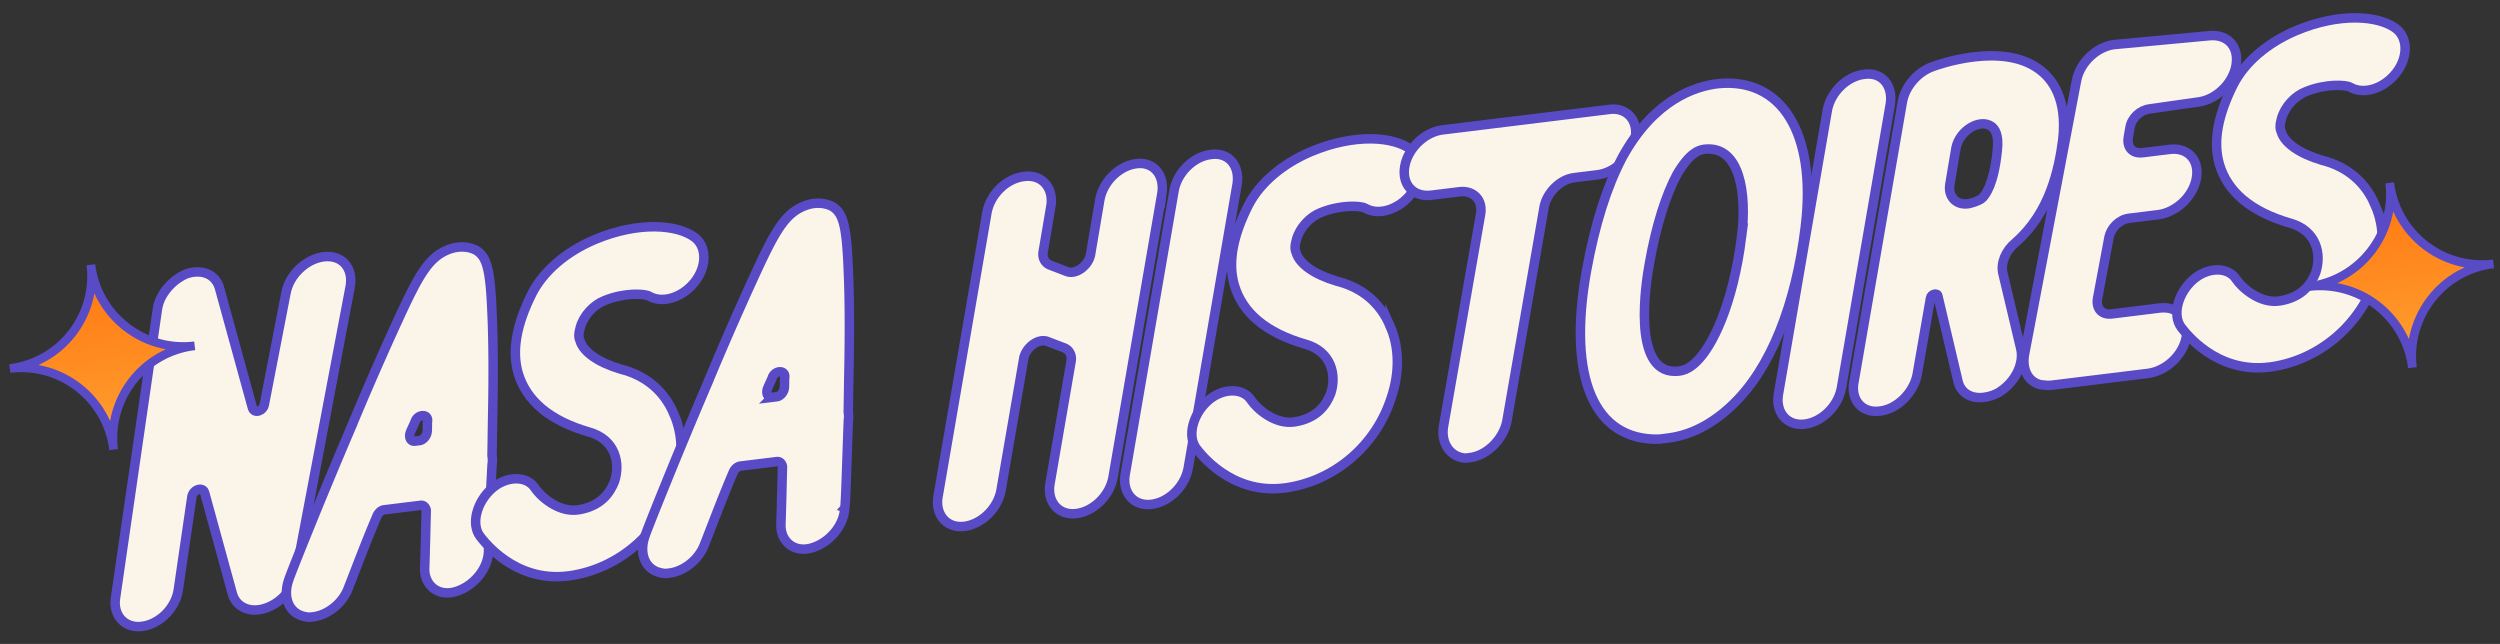 <svg xmlns="http://www.w3.org/2000/svg" width="264" height="68" fill="none"><rect width="100%" height="100%" fill="#333333" stroke="none"/><path fill="#FBF4E8" stroke="#594AC6" stroke-miterlimit="10" d="m36.975 30.298-5.747 30.327c-.301 1.649-1.632 3.122-3.282 3.627-1.552.493-3.039-.131-3.42-1.595l-2.917-10.624c-.184-.683-1.252-.35-1.353.468l-1.422 9.746c-.265 1.947-1.968 3.668-3.854 3.899-1.787.22-3.061-1.135-2.784-2.983l4.42-30.466c.202-1.637 1.62-3.22 3.159-3.813 1.65-.505 3.038.13 3.42 1.595l3.457 12.572c.185.683 1.153.363 1.266-.357l2.283-11.766c.364-1.959 2.179-3.592 3.965-3.811 1.986-.244 3.173 1.222 2.81 3.181Z"/><path fill="#FBF4E8" stroke="#594AC6" stroke-miterlimit="10" d="M51.588 58.226c-.067 1.922-1.658 3.73-3.508 4.258-1.849.53-3.31-.701-3.231-2.524.066-1.923.108-4.044.162-6.065-.037-.298-.272-.572-.57-.535l-3.87.475c-.298.037-.572.272-.734.594-1.097 2.553-2.083 5.193-3.08 7.733-.611 1.587-2.177 2.786-3.666 2.969-.298.037-.595.073-.806-.002-1.748-.289-2.464-2.014-1.79-3.91-.012-.1 3.143-8.044 6.51-15.913a348 348 0 0 1 4.874-11.177c2.305-5.018 3.364-7.063 5.685-7.851.968-.32 1.985-.244 2.74.167 1.202.759 1.484 2.236 1.672 7.049.107 2.506.136 6.028.052 10.27-.027 1.414-.043 2.927-.071 4.341.036.298.073.596.01.906-.284 5.072-.392 9.115-.38 9.215Zm-7.777-11.64.496-.06c.397-.05.746-.495.796-.904s.002-.806.052-1.216c.014-.706-.99-.684-1.302.06-.15.42-.399.854-.549 1.276-.137.52.11.893.507.845Z"/><path fill="#FBF4E8" stroke="#594AC6" stroke-miterlimit="10" d="M71.167 43.731c.975 2.198 1.007 4.914.12 7.542-1.599 5.032-5.973 8.793-11.122 9.526l-.198.024c-5.658.695-8.923-3.74-9.281-4.2-.965-1.292-.34-3.585 1.201-4.983 1.541-1.399 3.75-1.468 4.627-.065.494.746 2.438 2.623 4.61 2.255 2.369-.392 3.302-1.816 3.764-2.98.662-1.996.06-4.441-2.656-5.216-4.177-1.2-6.653-3.314-7.515-6.23-.701-2.433-.137-5.223 1.482-8.444 1.22-2.366 3.594-4.37 6.562-5.642 4.692-1.986 8.772-1.58 10.543-.287 1.325.946 1.383 3.055.077 4.726-1.306 1.672-3.441 2.337-4.853 1.503-.434-.25-2.567-.39-4.678.473-1.154.444-2.223 1.583-2.573 2.835-.213.731-.164 1.128-.028 1.414.345 1.167 1.893 2.286 4.297 2.999 2.703.675 4.622 2.354 5.621 4.75Z"/><path fill="#FBF4E8" stroke="#594AC6" stroke-miterlimit="10" d="M89.206 53.607c-.067 1.922-1.658 3.73-3.507 4.259s-3.31-.702-3.232-2.525c.066-1.922.108-4.043.162-6.065-.037-.298-.272-.571-.57-.535l-3.87.476c-.298.036-.572.271-.734.593-1.097 2.553-2.082 5.193-3.08 7.733-.611 1.587-2.177 2.787-3.666 2.97-.297.036-.595.073-.806-.002-1.748-.29-2.464-2.015-1.79-3.911-.012-.1 3.143-8.043 6.51-15.912a348 348 0 0 1 4.874-11.178c2.305-5.018 3.364-7.062 5.685-7.851.968-.32 1.985-.244 2.741.167 1.201.76 1.484 2.236 1.671 7.05.107 2.505.136 6.028.053 10.27-.028 1.413-.044 2.926-.072 4.34.037.298.073.596.01.906-.184 5.06-.292 9.103-.38 9.215Zm-7.678-11.651.497-.061c.397-.049.745-.495.796-.904.05-.41.001-.806.052-1.215.014-.707-.99-.685-1.303.059-.15.421-.398.855-.548 1.276-.138.52.11.893.506.845Zm41.177-21.58-5.175 30.055c-.364 1.96-2.08 3.58-3.866 3.8-1.886.231-3.074-1.235-2.797-3.082l2.236-12.97c.126-.62-.146-1.19-.679-1.428l-1.797-.686c-.954-.386-2.246.578-2.509 1.719l-2.412 13.998c-.364 1.96-2.079 3.58-3.866 3.8-1.886.231-3.073-1.235-2.796-3.083l5.176-30.054c.364-1.96 2.079-3.58 3.865-3.8l.1-.012c1.885-.232 3.073 1.235 2.796 3.082l-.817 4.836c-.125.62.147 1.191.679 1.428l1.797.686c.955.386 2.247-.578 2.51-1.719l.992-5.864c.364-1.96 2.08-3.58 3.866-3.8s2.962 1.148 2.697 3.094Zm7.941-.974-5.176 30.054c-.364 1.96-2.08 3.58-3.866 3.8-1.886.231-3.073-1.235-2.797-3.082l5.176-30.055c.364-1.959 2.079-3.58 3.866-3.8l.099-.012c1.787-.219 2.962 1.148 2.698 3.095Z"/><path fill="#FBF4E8" stroke="#594AC6" stroke-miterlimit="10" d="M146.799 34.445c.975 2.197 1.006 4.914.12 7.542-1.599 5.032-5.973 8.793-11.122 9.526l-.198.024c-5.658.695-8.923-3.74-9.282-4.2-.964-1.292-.339-3.585 1.202-4.984 1.541-1.398 3.749-1.467 4.627-.064.494.745 2.438 2.622 4.609 2.255 2.37-.392 3.303-1.816 3.765-2.98.661-1.996.059-4.441-2.656-5.216-4.177-1.2-6.653-3.314-7.515-6.23-.702-2.433-.137-5.223 1.482-8.444 1.221-2.366 3.594-4.37 6.561-5.642 4.693-1.986 8.773-1.58 10.544-.287 1.325.946 1.383 3.054.077 4.726s-3.441 2.337-4.854 1.503c-.433-.25-2.566-.39-4.677.473-1.154.444-2.223 1.583-2.573 2.835-.213.731-.164 1.128-.028 1.414.344 1.166 1.892 2.286 4.297 2.998 2.703.676 4.622 2.355 5.621 4.751Z"/><path fill="#FBF4E8" stroke="#594AC6" stroke-miterlimit="10" d="M172.678 14.644c-.364 1.959-2.178 3.592-3.965 3.811l-2.481.305c-1.489.183-2.831 1.557-3.157 3.007l-3.957 22.752c-.376 1.86-2.079 3.58-3.866 3.8l-.496.06c-1.624-.102-2.613-1.593-2.324-3.341l3.906-22.343c.313-1.55-.726-2.631-2.215-2.448l-2.978.365c-1.886.232-3.16-1.123-2.796-3.082s2.178-3.592 3.965-3.811l17.469-2.145c1.973-.343 3.259 1.111 2.895 3.07Z"/><path fill="#FBF4E8" stroke="#594AC6" stroke-miterlimit="10" d="M190.644 23.923c-.998 8.283-3.692 15.062-7.756 18.886-2.076 1.968-4.349 3.153-6.731 3.446l-.992.122c-6.835.134-9.661-6.471-7.627-17.803.904-4.947 2.141-8.827 3.772-11.95 3.375-6.156 7.744-7.499 10.027-7.78 6.761-.729 10.507 5.159 9.307 15.079Zm-6.725 1.027c.555-4.501-.165-9.55-3.85-9.199l-.099.012c-.596.073-1.564.393-2.896 2.673-1.146 2.156-2.17 5.304-2.886 9.321-.364 1.959-1.91 11.519 2.717 11.454.806.002 1.476-.282 2.197-.975 1.715-1.62 3.895-6.02 4.817-13.286Z"/><path fill="#FBF4E8" stroke="#594AC6" stroke-miterlimit="10" d="m199.627 10.932-5.176 30.055c-.364 1.959-2.079 3.58-3.866 3.8-1.885.23-3.073-1.235-2.796-3.083l5.176-30.055c.364-1.959 2.079-3.58 3.865-3.8l.1-.011c1.786-.22 2.962 1.147 2.697 3.094Zm13.19 14.702c-1.006.829-1.555 2.105-1.321 3.185l1.88 7.93c.394 1.563-.479 3.484-2.156 4.597-.559.37-1.142.543-1.738.616-1.389.17-2.479-.502-2.737-1.78l-2.101-8.91c-.049-.397-.732-.212-.782.197l-1.42 8.133c-.376 1.86-2.079 3.58-3.865 3.8l-.1.012c-1.885.232-3.073-1.235-2.697-3.095l5.126-29.645c.313-1.55 1.544-3.01 3.083-3.603.77-.296 7.436-2.625 11.312.223 1.437 1.033 3.007 3.157 2.526 7.448-.416 3.174-1.368 7.724-5.01 10.892Zm-6.907-6.205c-.239 1.34.689 2.334 2.067 2.064.782-.197 1.253-.456 1.341-.568.36-.346 1.231-1.46 1.598-5.032.19-1.736-.28-2.283-.614-2.544-1.214-.859-3.375.414-3.751 2.274zm21.091-7.929c-.992.122-1.9.938-2.075 1.967l-.176 1.03c-.176 1.029.418 1.762 1.509 1.628l2.879-.354c1.886-.231 3.16 1.124 2.796 3.082-.364 1.96-2.178 3.593-4.064 3.824l-3.077.378c-.993.122-1.888 1.038-2.076 1.968L221.5 31.52c-.176 1.029.418 1.762 1.51 1.628l5.062-.622c1.885-.231 3.16 1.123 2.796 3.082-.364 1.96-2.178 3.593-4.064 3.824l-10.124 1.243c-.397.049-.806-.002-1.216-.052-1.351-.338-1.918-1.679-1.692-3.117l5.508-28.988c.364-1.959 2.179-3.592 3.965-3.811l10.161-.945c1.898-.133 3.073 1.234 2.709 3.193s-2.178 3.592-3.965 3.812z"/><path fill="#FBF4E8" stroke="#594AC6" stroke-miterlimit="10" d="M250.818 21.673c.975 2.198 1.006 4.914.12 7.542-1.599 5.032-5.973 8.793-11.122 9.526l-.199.024c-5.657.695-8.922-3.74-9.281-4.2-.965-1.292-.339-3.585 1.202-4.983 1.541-1.399 3.749-1.468 4.626-.065.495.745 2.438 2.622 4.609 2.255 2.37-.392 3.304-1.816 3.765-2.98.662-1.996.06-4.441-2.655-5.216-4.177-1.2-6.654-3.314-7.515-6.23-.702-2.433-.138-5.223 1.482-8.444 1.22-2.366 3.594-4.37 6.561-5.642 4.693-1.987 8.773-1.58 10.544-.287 1.325.946 1.382 3.054.076 4.726s-3.441 2.337-4.853 1.503c-.434-.25-2.567-.39-4.677.473-1.155.444-2.224 1.583-2.574 2.835-.212.731-.164 1.128-.028 1.414.345 1.167 1.893 2.286 4.298 2.998 2.702.676 4.621 2.355 5.621 4.751Z"/><path fill="url(#a)" stroke="#594AC6" stroke-miterlimit="10" stroke-width=".916" d="M11.997 47.477c-.665-5.41-5.586-9.222-10.96-8.563 5.41-.664 9.222-5.585 8.562-10.96.665 5.411 5.586 9.223 10.96 8.563-5.378.624-9.227 5.55-8.562 10.96Z"/><path fill="url(#b)" stroke="#594AC6" stroke-miterlimit="10" stroke-width=".916" d="M254.752 38.828c-.664-5.41-5.585-9.222-10.96-8.563 5.411-.664 9.223-5.585 8.563-10.96.665 5.411 5.586 9.223 10.96 8.563-5.378.624-9.227 5.55-8.563 10.96Z"/><defs><linearGradient id="a" x1="11.995" x2="9.598" y1="47.48" y2="27.954" gradientUnits="userSpaceOnUse"><stop stop-color="#FFA131"/><stop offset="1" stop-color="#FF7610"/></linearGradient><linearGradient id="b" x1="254.751" x2="252.354" y1="38.831" y2="19.305" gradientUnits="userSpaceOnUse"><stop stop-color="#FFA131"/><stop offset="1" stop-color="#FF7610"/></linearGradient></defs></svg>
